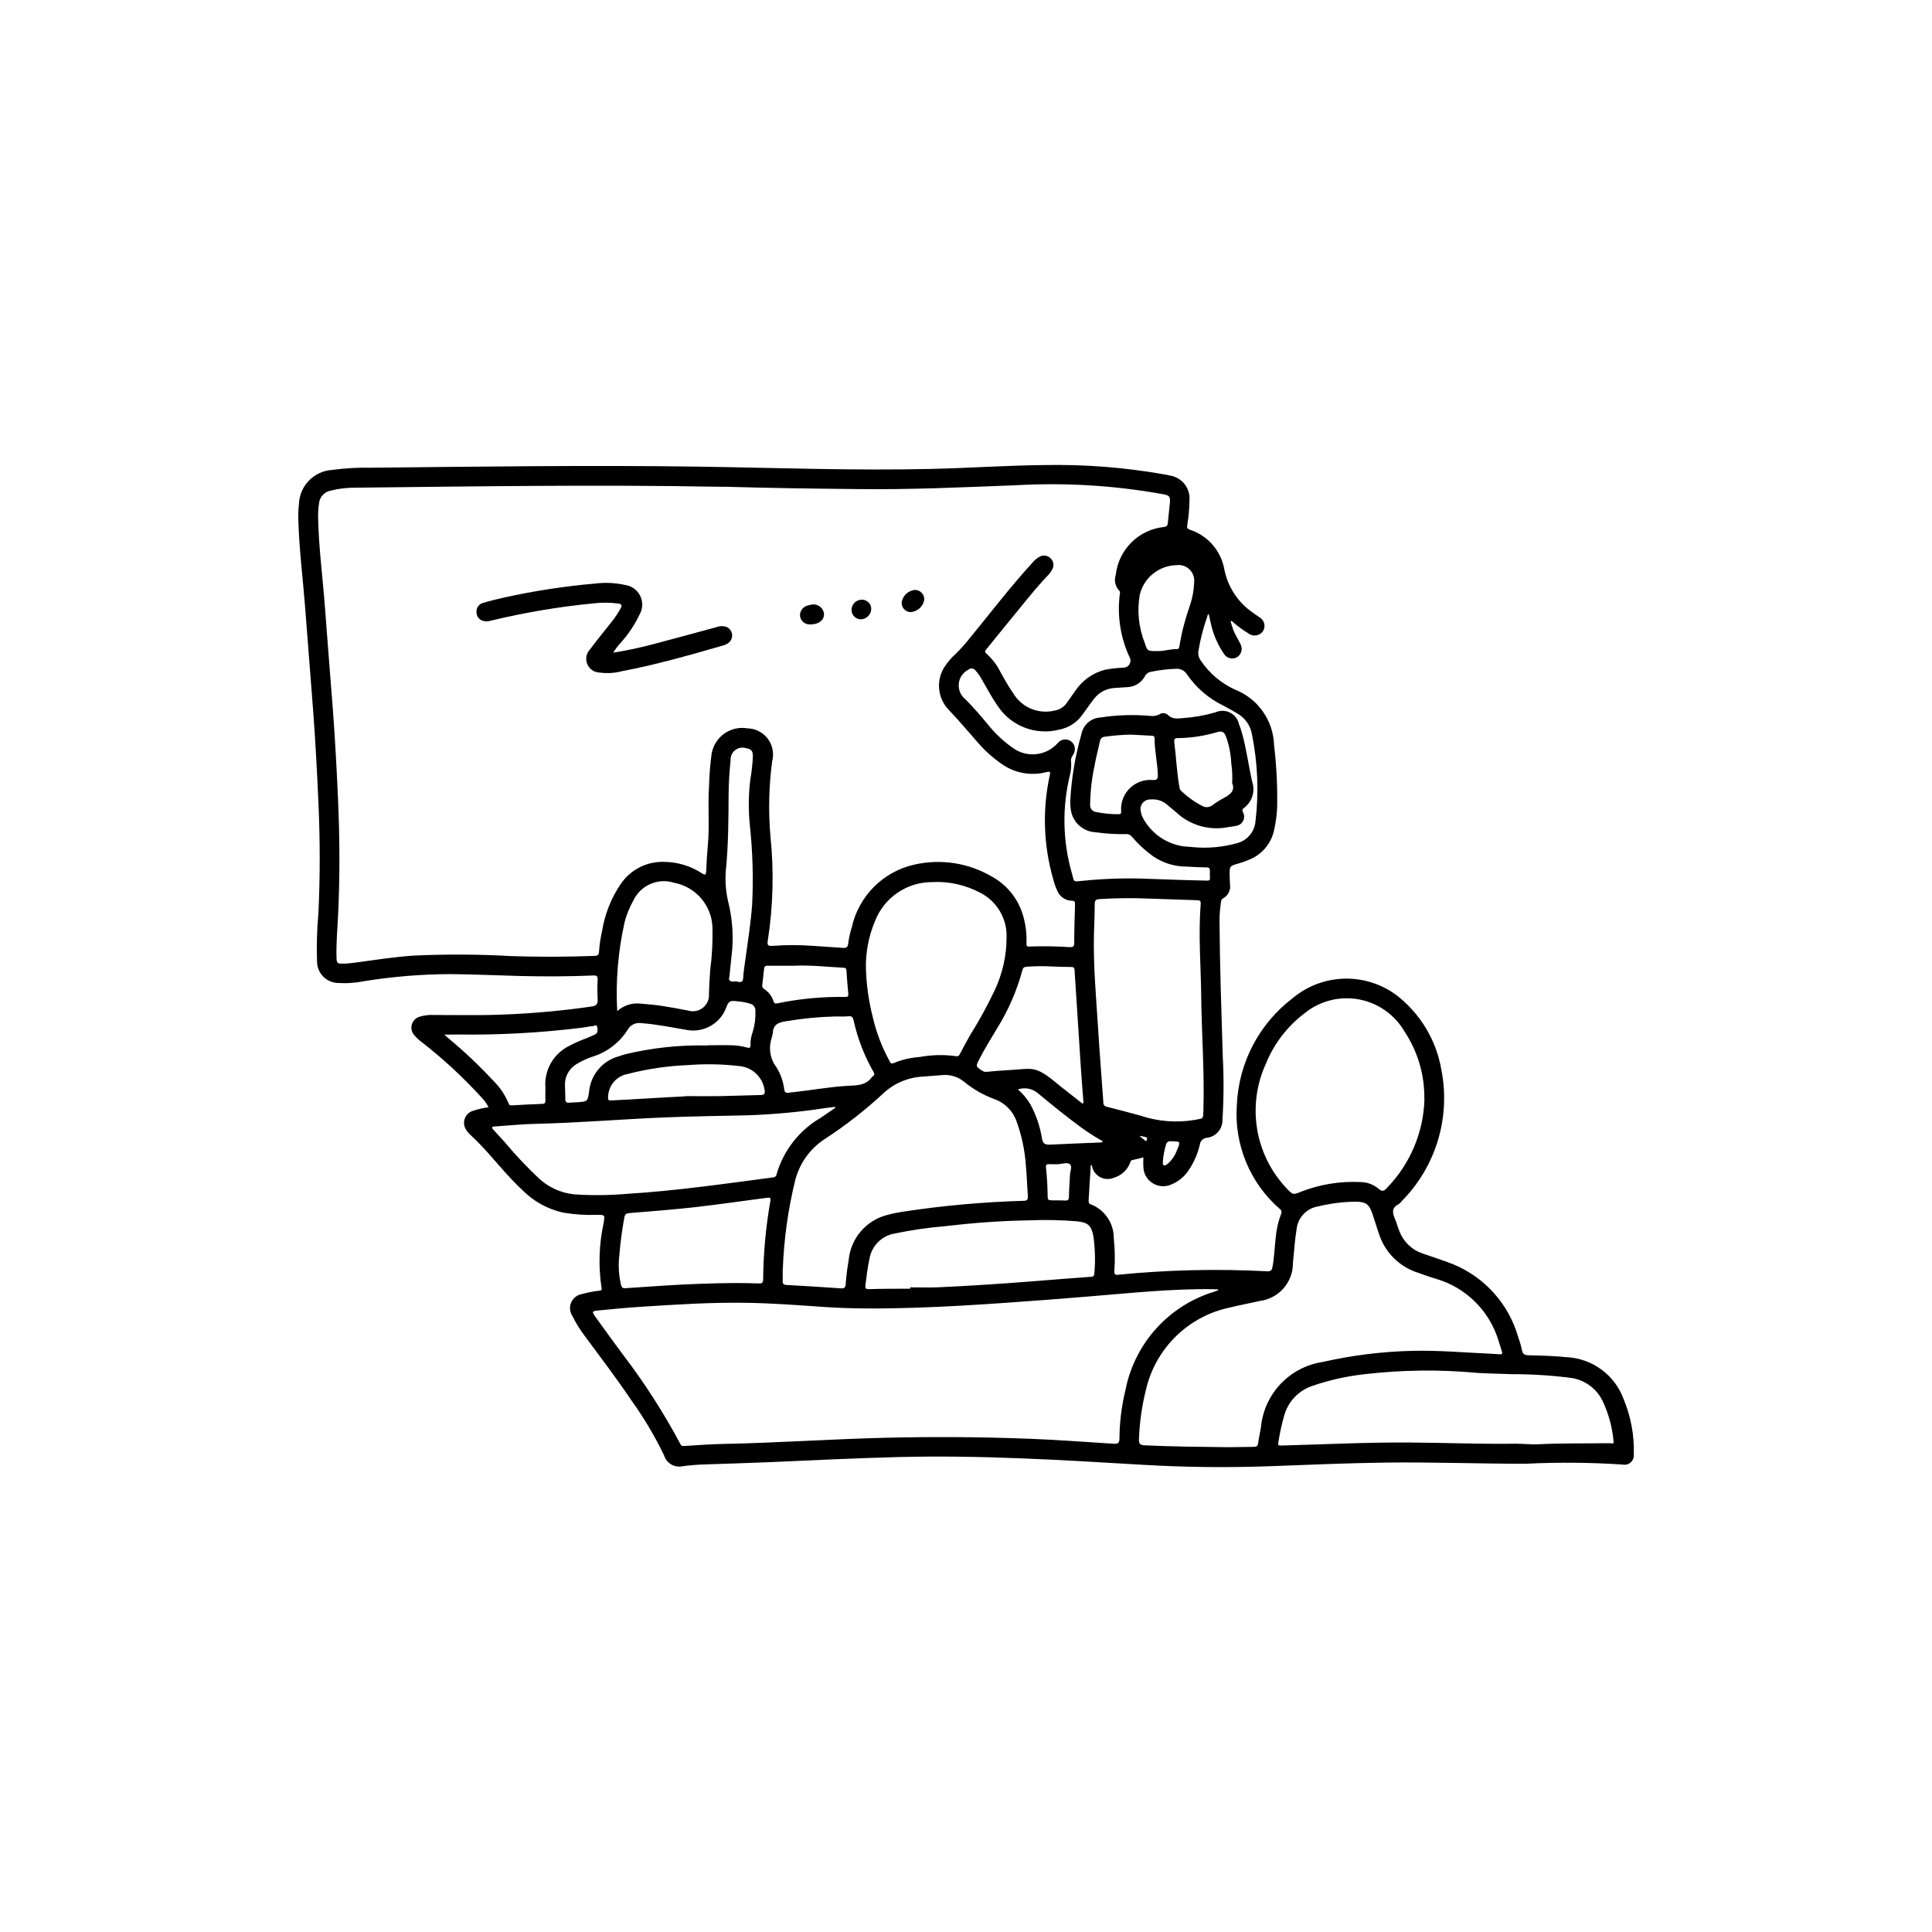 <?xml version="1.0" encoding="UTF-8"?>
<!-- Uploaded to: SVG Find, www.svgrepo.com, Generator: SVG Find Mixer Tools -->
<svg fill="#000000" width="800px" height="800px" version="1.1" viewBox="144 144 512 512" xmlns="http://www.w3.org/2000/svg">
 <g>
  <path d="m273.48 437.43c-0.504-0.961-1.145-1.848-1.898-2.629-4.781-5.242-9.992-10.074-15.578-14.445-0.84-0.59-1.602-1.285-2.258-2.07-0.672-0.781-0.895-1.855-0.59-2.84 0.301-0.984 1.09-1.746 2.082-2.016 1.219-0.367 2.492-0.52 3.766-0.449 4.879 0 9.762 0.086 14.633 0 9.059-0.195 18.098-0.941 27.062-2.231 1.301-0.18 1.785-0.629 1.684-1.992l0.004 0.004c-0.102-1.723-0.102-3.445 0-5.164 0-0.852-0.203-1.125-1.094-1.086-6.559 0.277-13.121 0.301-19.68 0.133-6.148-0.164-12.289-0.449-18.438-0.496-7.543 0.035-15.074 0.656-22.523 1.848-2.371 0.484-4.797 0.652-7.211 0.496-3.019-0.141-5.402-2.621-5.422-5.644-0.145-4.301-0.023-8.613 0.367-12.902 0.465-9.754 0.441-19.508 0-29.262-0.355-8.109-0.789-16.207-1.395-24.301-0.684-9.027-1.418-18.059-2.102-27.086-0.574-7.684-1.574-15.336-1.812-23.043l0.004 0.004c-0.082-1.555-0.035-3.113 0.141-4.66 0.16-4.832 3.965-8.754 8.785-9.062 3.414-0.465 6.856-0.66 10.297-0.582 29.023-0.301 58.055-0.707 87.082-0.285 20.469 0.301 40.98 1.086 61.488 0.598 9.918-0.227 19.82-0.914 29.742-1.023v0.004c10.738-0.223 21.477 0.613 32.055 2.492 0.449 0.078 0.891 0.164 1.324 0.277h-0.004c3.211 0.469 5.508 3.356 5.234 6.59-0.023 2.172-0.219 4.344-0.582 6.484-0.094 0.613-0.094 1.023 0.684 1.281v0.004c4.789 1.562 8.316 5.652 9.156 10.617 0.938 4.594 3.606 8.648 7.457 11.32 0.574 0.395 1.156 0.789 1.715 1.188v0.004c0.668 0.34 1.16 0.949 1.359 1.676 0.195 0.727 0.074 1.5-0.328 2.133-0.445 0.602-1.121 0.996-1.863 1.086-0.746 0.09-1.496-0.129-2.074-0.605-1.258-0.773-2.457-1.637-3.59-2.582-0.301-0.242-0.535-0.613-1.047-0.676 0.336 1.523 0.898 2.992 1.672 4.352 0.332 0.613 0.699 1.203 0.977 1.844h-0.004c0.645 1.219 0.227 2.727-0.949 3.445-1.211 0.672-2.734 0.27-3.457-0.914-1.457-2.137-2.543-4.504-3.211-7.004-0.309-1.141-0.543-2.305-0.789-3.473-0.418 0-0.332 0.395-0.402 0.613-1.066 2.973-1.855 6.039-2.359 9.156-0.129 0.914 0.117 1.84 0.684 2.566 2.281 3.394 5.477 6.07 9.219 7.715 2.91 1.184 5.414 3.184 7.215 5.762 1.797 2.574 2.812 5.613 2.926 8.754 0.656 5.539 0.934 11.113 0.824 16.688-0.094 1.965-0.355 3.918-0.785 5.836-0.742 3.699-3.348 6.746-6.891 8.051-0.828 0.348-1.676 0.645-2.543 0.898-2.363 0.676-2.41 0.66-2.363 3.219 0 0.789 0.055 1.574 0.094 2.363h0.004c0.219 1.465-0.496 2.91-1.793 3.629-0.629 0.348-0.598 0.961-0.668 1.496h-0.004c-0.219 1.539-0.328 3.094-0.32 4.652 0.07 11.809 0.496 23.617 0.844 35.426l-0.004-0.004c0.32 5.731 0.297 11.473-0.062 17.203 0.043 2.43-1.789 4.488-4.211 4.723-0.895 0.102-1.613 0.785-1.754 1.676-0.578 2.562-1.648 4.992-3.148 7.148-1.062 1.523-2.531 2.719-4.238 3.449-1.633 0.82-3.574 0.734-5.129-0.23-1.555-0.965-2.492-2.668-2.481-4.496-0.062-0.789 0-1.574 0-2.363-1.031 0.262-1.961 0.52-2.906 0.715-0.543 0.109-0.535 0.574-0.691 0.922v0.004c-0.758 1.809-2.285 3.18-4.164 3.738-1.23 0.539-2.641 0.465-3.805-0.199-1.164-0.664-1.945-1.84-2.109-3.168-0.316 0-0.277 0.227-0.285 0.402-0.188 2.945-0.371 5.887-0.543 8.832 0 0.488-0.086 0.977 0.559 1.195h0.004c3.707 1.438 6.137 5.019 6.098 8.996 0.309 2.894 0.355 5.812 0.152 8.715-0.039 0.836 0.172 1.039 1.023 0.953 13.098-1.305 26.277-1.609 39.422-0.914 0.938 0.047 1.281-0.211 1.457-1.125 0.488-2.59 0.559-5.211 0.859-7.816h-0.004c0.188-2.121 0.664-4.211 1.41-6.203 0.277-0.465 0.141-1.062-0.305-1.363-7.926-6.875-12.152-17.086-11.398-27.551 0.461-11.156 5.871-21.531 14.758-28.293 4.176-3.512 9.496-5.363 14.949-5.203 5.453 0.164 10.656 2.324 14.617 6.078 5.18 4.723 8.641 11.031 9.848 17.934 2.551 12.676-1.383 25.789-10.492 34.965-0.211 0.309-0.477 0.578-0.785 0.789-1.852 0.883-1.715 2.227-1.031 3.809 0.488 1.125 0.789 2.363 1.258 3.465 1.086 2.75 3.332 4.879 6.141 5.809 2.637 0.906 5.281 1.77 7.871 2.762 8.551 3.453 15.008 10.68 17.477 19.562 0.402 1.074 0.719 2.176 0.953 3.301 0.188 1.016 0.668 1.289 1.645 1.324 3.402 0.094 6.801 0.172 10.234 0.52v-0.004c3.344 0.176 6.559 1.336 9.246 3.332s4.723 4.742 5.852 7.894c1.902 4.594 2.809 9.539 2.652 14.508 0.094 0.805-0.207 1.602-0.809 2.141-0.602 0.539-1.426 0.754-2.215 0.574-8.547-0.562-17.121-0.633-25.676-0.203-12.266 0-24.512-0.465-36.777-0.316-10.234 0.133-20.402 0.566-30.605 0.953-11.43 0.43-22.859 0.305-34.289-0.379-21.445-1.273-42.879-2.582-64.371-2.039-11.352 0.285-22.695 0.852-34.039 1.348-5.691 0.25-11.391 0.395-17.082 0.598h-0.004c-2.047 0.051-4.09 0.211-6.125 0.473-2.164 0.516-4.356-0.746-4.996-2.879-2.461-5.098-5.356-9.969-8.66-14.566-3.891-5.777-8.109-11.328-12.258-16.926v0.004c-1.297-1.695-2.426-3.512-3.367-5.426-0.719-1.07-0.84-2.434-0.32-3.613s1.602-2.016 2.879-2.211c1.496-0.434 3.031-0.727 4.582-0.883 0.496-0.062 0.707-0.141 0.582-0.738-0.875-5.727-0.688-11.562 0.551-17.219 0.324-2.172 0.387-2.164-1.852-2.141-2.992 0.098-5.988-0.105-8.941-0.605-4.141-0.941-7.922-3.059-10.887-6.102-3.266-3.062-6.117-6.512-9.086-9.848-1.395-1.574-2.859-3.055-4.383-4.488v0.004c-0.625-0.535-1.141-1.184-1.52-1.914-0.422-0.867-0.441-1.871-0.059-2.754 0.383-0.887 1.129-1.559 2.051-1.844 1.359-0.461 2.762-0.785 4.188-0.969zm62.598-164.44h-1.883c-31.977-0.59-63.953-0.094-95.93 0.25h0.004c-2.258-0.02-4.512 0.242-6.699 0.789-1.664 0.34-2.902 1.746-3.031 3.438-0.168 1.137-0.246 2.281-0.238 3.426 0.125 8.047 1.227 16.02 1.812 24.027 0.668 9.109 1.426 18.215 2.117 27.332 0.59 7.871 1.008 15.742 1.355 23.57 0.457 10.328 0.512 20.648 0 30.977-0.188 3.644-0.512 7.281-0.402 10.934 0 1.488 0.27 1.691 1.77 1.637 1.148 0 2.289-0.148 3.434-0.301 5.07-0.676 10.133-1.488 15.25-1.828h-0.004c8.602-0.395 17.219-0.352 25.812 0.129 7.375 0.262 14.754 0.219 22.129-0.047 0.852 0 1.141-0.332 1.18-1.141v-0.004c0.121-1.801 0.387-3.586 0.789-5.344 0.711-4.516 2.41-8.816 4.977-12.594 2.621-3.848 7.055-6.055 11.703-5.828 3.465 0.066 6.84 1.105 9.746 2.992 1.008 0.66 1.141 0.387 1.188-0.637 0.102-2.363 0.234-4.668 0.449-6.992 0.465-5.109-0.062-10.234 0.301-15.344v0.004c0.066-2.871 0.289-5.731 0.668-8.574 0.34-2.18 1.539-4.129 3.328-5.414 1.793-1.289 4.023-1.801 6.199-1.426 2.125 0.047 4.109 1.07 5.387 2.769 1.273 1.703 1.695 3.898 1.145 5.953-0.875 6.582-1.027 13.242-0.457 19.859 0.957 9.262 0.715 18.609-0.723 27.812-0.188 1.109 0.203 1.332 1.219 1.25 3.598-0.262 7.211-0.262 10.809 0 2.621 0.164 5.234 0.34 7.871 0.535 0.844 0.062 1.309-0.055 1.426-1.109 0.188-1.461 0.504-2.902 0.945-4.305 0.895-4.078 2.941-7.812 5.891-10.766 2.949-2.953 6.684-5 10.758-5.898 6.961-1.578 14.262-0.453 20.422 3.148 4.129 2.238 7.164 6.07 8.398 10.602 0.648 2.289 0.934 4.668 0.836 7.047 0 0.52-0.062 0.992 0.723 0.922 3.606-0.129 7.215-0.07 10.816 0.164 0.859 0 1.109-0.203 1.117-1.07 0-3.402 0.109-6.801 0.211-10.234 0-0.652-0.078-0.984-0.789-0.992h0.004c-1.738-0.016-3.293-1.082-3.938-2.699-0.449-0.965-0.801-1.973-1.055-3.008-2.594-8.98-2.906-18.469-0.902-27.598 0.219-0.984 0-1-0.883-0.789-4.148 1.094-8.574 0.258-12.035-2.273-2.356-1.648-4.488-3.59-6.348-5.777-2.457-2.809-4.863-5.652-7.438-8.359v-0.004c-3.168-3.195-3.562-8.211-0.93-11.863 0.691-1.02 1.5-1.953 2.41-2.785 1.355-1.309 2.625-2.699 3.801-4.172 5.559-6.777 10.871-13.762 16.801-20.238 0.512-0.637 1.141-1.168 1.848-1.574 0.957-0.57 2.18-0.414 2.961 0.375 0.824 0.746 1.02 1.965 0.465 2.93-0.203 0.441-0.469 0.848-0.789 1.211-2.465 2.527-4.684 5.266-6.926 7.988-3.273 3.984-6.512 8.004-9.77 12.012-0.332 0.395-0.496 0.707 0 1.102v0.004c1.574 1.387 2.859 3.066 3.777 4.953 1.141 2.129 2.394 4.199 3.758 6.195 2.328 3.324 6.438 4.906 10.398 4.008 1.402-0.191 2.66-0.973 3.453-2.141 0.746-1.078 1.496-2.156 2.266-3.211l0.004-0.004c1.852-2.746 4.656-4.711 7.871-5.508 1.609-0.312 3.242-0.492 4.883-0.543 0.645-0.02 1.234-0.375 1.555-0.934 0.32-0.562 0.328-1.25 0.02-1.816-2.426-5.188-3.332-10.957-2.613-16.641 0.055-0.371 0.156-0.738-0.164-1.039h-0.004c-1.031-1.113-1.375-2.699-0.898-4.141 0.355-3.254 1.812-6.285 4.129-8.598 2.32-2.312 5.356-3.762 8.609-4.109 0.676-0.078 1-0.301 1.055-1.031 0.141-1.754 0.395-3.504 0.543-5.258 0.148-1.754 0-2.055-1.793-2.41v0.004c-12.926-2.328-26.078-3.121-39.188-2.363-13.926 0.535-27.844 1.188-41.793 1.008-11.801-0.109-23.57-0.285-35.172-0.621zm130.75 212.91v-0.188c-0.434 0-0.875-0.055-1.309-0.062-11.211-0.164-22.332 1.078-33.48 1.969-6.863 0.551-13.73 1.109-20.594 1.574-8.5 0.598-17.012 1.133-25.535 1.387-7.871 0.234-15.816 0.316-23.719-0.234-6.707-0.473-13.383-0.969-20.137-1.086-9.312-0.164-18.602 0.434-27.883 1.031-3.84 0.242-7.676 0.605-11.508 0.984-1.828 0.172-1.875 0.293-0.828 1.762 2.363 3.328 4.809 6.629 7.234 9.934l0.004-0.004c5.723 7.496 10.828 15.445 15.262 23.773 0.277 0.543 0.629 0.48 1.102 0.457 3.352-0.203 6.707-0.473 10.066-0.535 14.344-0.277 28.66-1.289 43.004-1.637 12.793-0.316 25.586-0.227 38.367 0.262 7.414 0.277 14.809 0.859 22.215 1.316 1.109 0.062 1.574-0.102 1.574-1.379l0.004-0.004c0.027-4.305 0.555-8.594 1.574-12.777 1.188-6.137 4.043-11.832 8.25-16.461 4.207-4.625 9.605-8.004 15.605-9.766 0.242-0.105 0.48-0.223 0.73-0.316zm71.949 16.84c0.898 0.055 1.801 0.094 2.699 0.156 0.566 0.039 0.746-0.156 0.559-0.715-0.316-0.938-0.551-1.891-0.891-2.809l0.004-0.004c-2.379-7.945-8.617-14.145-16.578-16.469-1.574-0.457-3.148-1.031-4.668-1.574-4.992-1.539-8.914-5.434-10.488-10.414-0.613-1.73-1.102-3.512-1.707-5.25-0.867-2.512-1.691-3.148-4.312-3.203-3.363 0.023-6.711 0.438-9.977 1.234-3.16 0.469-5.582 3.062-5.832 6.25-0.488 2.914-0.637 5.856-0.953 8.785 0.043 5.086-3.731 9.398-8.777 10.035-2.59 0.605-5.219 1.078-7.801 1.715v0.004c-5.422 1.102-10.41 3.742-14.375 7.602-3.965 3.863-6.734 8.781-7.981 14.172-1.082 4.293-1.707 8.684-1.867 13.105-0.062 1.227 0.285 1.613 1.512 1.668 7.453 0.348 14.918 0.41 22.379 0.496 2.164 0 4.336-0.086 6.512-0.094 0.73 0 1.102-0.188 1.195-1.008 0.172-1.418 0.527-2.809 0.73-4.227h0.004c0.414-4.289 2.25-8.316 5.211-11.441 2.965-3.129 6.887-5.176 11.148-5.82 7.832-1.777 15.828-2.766 23.859-2.945 6.816-0.164 13.602 0.449 20.395 0.746zm-187.36-22.387c0 1.117 0.047 2.102 0 3.078-0.055 0.789 0.242 1.047 1.031 1.094 4.785 0.27 9.574 0.551 14.352 0.898 0.922 0.062 1.25-0.188 1.309-1.078v-0.004c0.156-2.113 0.418-4.215 0.785-6.297 0.488-5.832 4.648-10.699 10.328-12.094 1.227-0.332 2.469-0.594 3.727-0.785 10.688-1.648 21.465-2.629 32.273-2.938 1.031 0 1.227-0.395 1.164-1.301-0.195-2.699-0.27-5.406-0.52-8.094v0.004c-0.273-3.93-1.082-7.801-2.406-11.508-0.934-2.809-3.102-5.031-5.883-6.039-2.934-1.062-5.664-2.621-8.074-4.606-1.566-1.297-3.57-1.938-5.598-1.785-1.754 0.102-3.512 0.293-5.266 0.41v-0.004c-3.973 0.184-7.742 1.789-10.629 4.519-4.809 4.461-9.992 8.496-15.492 12.066-3.883 2.547-6.668 6.461-7.801 10.969-1.879 7.699-2.977 15.57-3.266 23.488zm170.04-45.012 0.004-0.004c0.117-6.387-1.715-12.652-5.25-17.973-2.602-4.477-7.031-7.59-12.125-8.523-5.094-0.93-10.34 0.414-14.359 3.684-4.547 3.434-8.082 8.035-10.23 13.312-2.504 5.438-3.32 11.504-2.336 17.41 0.98 5.91 3.715 11.387 7.844 15.723 1.707 1.777 1.668 1.684 3.938 0.789v-0.004c4.906-1.891 10.152-2.742 15.406-2.504 1.828-0.023 3.606 0.609 5.004 1.789 0.969 0.898 1.574 0.512 2.188-0.219l0.004-0.004c6.137-6.305 9.688-14.684 9.949-23.48zm-73.09-53.211c-4.34-0.184-8.684-0.137-13.02 0.141-0.789 0.047-1.227 0.277-1.234 1.219 0 2.66-0.133 5.32-0.203 7.981-0.211 8.297 0.559 16.531 1.078 24.797 0.41 6.629 0.945 13.242 1.41 19.859l-0.004 0.008c-0.059 0.582 0.355 1.105 0.938 1.18 2.938 0.715 5.856 1.52 8.777 2.305 4.672 1.582 9.66 1.98 14.523 1.168 2.305-0.52 2.203 0.055 2.281-2.676 0.301-10.086-0.473-20.152-0.582-30.23-0.094-8.109-0.789-16.215-0.133-24.324 0.078-0.977-0.387-0.969-1.055-0.992-4.258-0.133-8.516-0.293-12.777-0.434zm122.28 144.33c0.41 0 1.094 0.395 0.961-0.535-0.336-3.715-1.328-7.344-2.93-10.711-1.566-3.188-4.566-5.426-8.066-6.023-5.398-0.703-10.84-1.043-16.281-1.023-2.938-0.148-5.894-0.133-8.832-0.34-10.004-0.93-20.078-0.805-30.055 0.371-4.719 0.527-9.363 1.582-13.848 3.148-3.582 1.262-6.312 4.207-7.297 7.871-0.602 2.129-1.078 4.289-1.434 6.473-0.262 1.426-0.277 1.418 1.172 1.379 11.141-0.309 22.27-0.859 33.418-0.789 9.445 0.055 18.844 0.449 28.277 0.316 2 0 4.008 0.25 6.008 0.141 6.297-0.309 12.602-0.188 18.906-0.277zm-197.17-125.68c0.141 4.293 0.742 8.559 1.805 12.723 0.926 4.031 2.402 7.922 4.383 11.555 0.242 0.418 0.363 1.031 1.148 0.668 2.203-0.902 4.531-1.449 6.906-1.613 3.184-0.586 6.441-0.66 9.652-0.219 0.668 0.133 0.844-0.25 1.086-0.715 0.859-1.621 1.707-3.258 2.629-4.848v-0.004c2.348-3.746 4.481-7.625 6.383-11.617 2.164-4.477 3.289-9.387 3.281-14.359 0.148-4.84-2.461-9.344-6.731-11.629-3.973-2.18-8.477-3.207-13.004-2.957-3.285-0.008-6.496 0.988-9.207 2.848-2.707 1.863-4.789 4.504-5.961 7.574-1.664 3.984-2.473 8.277-2.371 12.594zm-8.113 36.809-0.102-0.262c-0.969 0.125-1.945 0.234-2.914 0.379v0.004c-6.688 1.004-13.426 1.625-20.184 1.855-7.375 0.172-14.762 0.262-22.129 0.566-11.383 0.473-22.742 1.441-34.141 1.699-3.559 0.078-7.086 0.449-10.676 0.691-0.285 0-0.66 0-0.789 0.227-0.125 0.227 0.27 0.543 0.465 0.789 1.016 1.133 2.055 2.227 3.062 3.371 2.738 3.273 5.668 6.375 8.77 9.297 2.59 2.438 5.91 3.953 9.449 4.309 4.703 0.316 9.426 0.27 14.121-0.145 12.934-0.789 25.75-2.668 38.574-4.344 0.457 0 0.848-0.332 0.918-0.785 1.82-6.348 6.031-11.738 11.746-15.039 1.262-0.848 2.512-1.746 3.828-2.613zm83.977-60.66c4.258 0.133 8.527 0.332 12.785 0.395 3.148 0.047 2.441 0.512 2.504-2.566 0-0.723-0.27-0.883-0.938-0.898-1.715 0-3.441-0.094-5.156-0.203-3.176 0.02-6.285-0.922-8.918-2.703-2.102-1.5-4.008-3.262-5.676-5.234-0.344-0.457-0.895-0.715-1.465-0.676-2.707 0.062-5.414-0.102-8.094-0.488-3.152-0.125-5.824-2.356-6.516-5.43-0.207-1.09-0.277-2.195-0.215-3.301 0.34-5.863 1.328-11.672 2.945-17.316 0.465-2.406 2.492-4.191 4.934-4.356 4.379-0.676 8.82-0.824 13.234-0.441 0.855 0.137 1.73-0.008 2.496-0.406 0.676-0.465 1.582-0.414 2.203 0.125 1.219 1.273 2.66 0.961 4.109 0.867v-0.004c2.902-0.199 5.773-0.711 8.566-1.527 1.23-0.551 2.648-0.516 3.856 0.094 1.207 0.613 2.07 1.734 2.356 3.059 0.277 0.723 0.527 1.465 0.746 2.203 1.227 4.297 1.754 8.754 2.762 13.098 0.836 2.543-0.062 5.336-2.227 6.914-0.434 0.324-0.488 0.566-0.242 1.094 0.395 0.695 0.422 1.539 0.078 2.258-0.348 0.719-1.023 1.227-1.812 1.355-0.715 0.152-1.441 0.27-2.172 0.352-4.961 0.996-10.102-0.469-13.793-3.934-0.789-0.676-1.574-1.301-2.363-1.984h0.004c-1.184-1.051-2.75-1.562-4.324-1.41-0.859-0.074-1.699 0.293-2.231 0.977-0.531 0.68-0.684 1.582-0.406 2.402 0.082 0.613 0.297 1.199 0.633 1.723 2.203 3.969 6.133 6.676 10.625 7.32 0.789 0.062 1.637 0.148 2.457 0.203v0.004c3.926 0.379 7.883 0.027 11.684-1.031 2.664-0.66 4.633-2.914 4.926-5.644 0.938-7.742 0.629-15.582-0.922-23.223-0.406-2.394-1.895-4.465-4.031-5.613-1.164-0.691-2.363-1.363-3.535-1.984h0.004c-3.863-1.859-7.172-4.695-9.605-8.227-0.66-1.082-1.891-1.68-3.148-1.527-2.172 0.086-4.332 0.348-6.465 0.789-0.68 0.109-1.266 0.539-1.574 1.156-0.949 1.777-2.793 2.894-4.809 2.914-1.023 0.055-2.047 0.141-3.07 0.203-2.207 0.074-4.266 1.133-5.613 2.883-1.062 1.355-2.023 2.777-3.047 4.164-1.445 2.078-3.648 3.516-6.137 3.996-3.066 0.797-6.305 0.605-9.258-0.547-2.949-1.148-5.461-3.199-7.18-5.859-1.473-2.125-2.691-4.402-3.977-6.637-0.496-0.945-1.105-1.832-1.82-2.629-0.219-0.301-0.555-0.492-0.926-0.527-0.371-0.031-0.738 0.098-1.008 0.355-1.406 0.73-2.344 2.121-2.492 3.699-0.148 1.574 0.512 3.117 1.75 4.102 2.125 2.117 4.055 4.394 5.977 6.691 1.895 2.379 4.125 4.469 6.621 6.211 3.711 2.703 8.871 2.133 11.902-1.316 0.848-1.039 2.352-1.246 3.449-0.473 1.094 0.773 1.402 2.266 0.707 3.41-0.293 0.566-0.738 1.039-0.652 1.793 0.121 1.324 0.008 2.656-0.332 3.938-2.047 8.449-1.875 17.285 0.496 25.648 0.789 2.707 0.117 2.473 3.148 2.188 6.043-0.605 12.125-0.758 18.191-0.465zm-64.133 108.63v-0.402c2.363 0 4.723 0.086 7.125 0 8.344-0.371 16.688-0.922 25.016-1.574 5.246-0.426 10.516-0.832 15.809-1.219 0.535-0.047 0.789-0.203 0.844-0.789l-0.004 0.004c0.316-3.352 0.23-6.727-0.258-10.055-0.543-2.793-1.434-3.535-4.273-3.856-4.207-0.359-8.434-0.445-12.652-0.262-7.582 0.102-15.137 0.691-22.672 1.574-4.363 0.379-8.703 1.016-12.996 1.906-3.426 0.562-6.125 3.231-6.723 6.652-0.504 2.363-0.789 4.684-1.078 7.039-0.102 0.828 0.078 1.078 0.922 1.062 3.644-0.129 7.297-0.113 10.941-0.113zm-55.633-1.336c6.414-0.234 10.926-0.27 15.43-0.102 0.852 0 1.234-0.047 1.234-1.062l0.004-0.004c0.062-6.965 0.703-13.914 1.91-20.773 0.125-0.789-0.062-0.984-0.789-0.867-0.324 0.062-0.645 0.086-0.977 0.125-6.047 0.789-12.082 1.668-18.105 2.363-5.816 0.645-11.66 1.102-17.5 1.574-0.789 0.07-1.18 0.293-1.332 1.172l0.004 0.004c-0.617 3.344-1.062 6.715-1.336 10.105-0.297 2.57-0.145 5.172 0.441 7.691 0.164 0.59 0.309 0.992 1.125 0.938 7.234-0.488 14.508-1.016 19.891-1.164zm-22.043-72.227h0.004c1.719-1.582 4.059-2.32 6.375-2.008 1.836 0.141 3.676 0.309 5.512 0.582 2.297 0.348 4.582 0.789 6.879 1.227 1.383 0.441 2.891 0.152 4.012-0.766 1.125-0.914 1.711-2.332 1.562-3.773 0.062-2.047 0.195-4.094 0.332-6.141h-0.004c0.492-3.734 0.695-7.5 0.609-11.266-0.164-5.848-4.371-10.797-10.117-11.902-4.293-1.387-8.949 0.637-10.863 4.723-0.98 1.754-1.746 3.621-2.273 5.559-1.766 7.797-2.434 15.801-1.992 23.781zm123.38 24.52c0.203-0.207 0.273-0.512 0.184-0.785-0.219-2.898-0.465-5.801-0.652-8.66-0.578-8.664-1.137-17.324-1.676-25.977-0.047-0.73-0.316-0.844-0.969-0.836-1.715 0-3.441-0.055-5.156-0.141h-0.004c-2.168-0.113-4.344-0.09-6.508 0.07-0.652 0.047-1.008 0.195-1.188 0.914-1.461 5.422-3.711 10.602-6.676 15.375-1.621 2.754-3.344 5.449-4.785 8.305-0.93 1.836-0.914 1.836 0.789 2.961l-0.004-0.004c0.371 0.254 0.82 0.363 1.266 0.301 1.836-0.164 3.668-0.348 5.512-0.434 6.957-0.34 7.039-1.574 13.871 4.188 2 1.59 4.039 3.148 6.031 4.738zm-65.629-23.141c-4.375 0.109-8.742 0.539-13.059 1.281-1.992 0.293-3.352 0.891-3.426 3.148h0.004c-0.137 0.68-0.309 1.355-0.512 2.016-0.5 2.086-0.184 4.281 0.879 6.141 1.406 1.918 2.309 4.16 2.629 6.519 0.094 0.844 0.355 1.289 1.281 1.086h0.004c0.363-0.066 0.73-0.105 1.102-0.121 4.723-0.512 9.391-1.363 14.168-1.676 2.465-0.156 5.039 0.047 6.731-2.363v0.004c0.051-0.066 0.117-0.121 0.191-0.16 0.457-0.293 0.543-0.598 0.242-1.109-2.481-4.336-4.285-9.027-5.352-13.91-0.164-0.676-0.449-0.953-1.164-0.922-1.277 0.129-2.488 0.066-3.719 0.066zm-103.56 4.777 1.266 1.133c4.129 3.43 8.031 7.125 11.684 11.059 1.766 1.723 3.16 3.781 4.109 6.055 0.164 0.504 0.473 0.559 0.938 0.535 2.621-0.156 5.234-0.309 7.871-0.387 0.789 0 0.984-0.301 0.953-1.016-0.055-1.062 0-2.133 0-3.195-0.402-4.629 2.059-9.035 6.211-11.121 1.559-0.824 3.168-1.539 4.824-2.141 0.715-0.293 1.434-0.605 2.125-0.945 0.891-0.434 0.652-1.309 0.566-1.961-0.094-0.789-0.789-0.262-1.195-0.234-0.977 0.07-1.938 0.316-2.914 0.426v-0.004c-10.855 1.352-21.793 1.949-32.73 1.797-1.148 0.008-2.242 0.031-3.707 0.031zm75.57-15.25c-0.324 0.977 0.27 1.332 1.426 1.195v0.004c0.285-0.023 0.574 0 0.852 0.07 0.906 0.211 1.324 0 1.379-1.055 0.078-1.574 0.355-3.148 0.566-4.723 0.676-4.945 1.473-9.871 1.82-14.855h-0.004c0.332-6.879 0.133-13.77-0.59-20.617-0.438-4.113-0.406-8.262 0.102-12.367 0.359-2.016 0.586-4.055 0.676-6.102 0-1.457-0.379-1.906-1.777-2.172-0.984-0.324-2.066-0.141-2.891 0.488-0.824 0.629-1.285 1.625-1.234 2.66-0.285 2.938-0.512 5.879-0.527 8.824-0.039 6.723-0.055 13.438-0.707 20.129h-0.004c-0.254 2.769-0.074 5.566 0.527 8.281 1.062 4.172 1.453 8.488 1.152 12.785-0.246 2.383-0.496 4.793-0.773 7.484zm-5.816 18.105c2.172 0 4.344-0.062 6.512 0 1.352 0.047 2.691 0.25 3.996 0.605 0.574 0.156 0.953 0.109 0.906-0.645-0.031-1.191 0.164-2.379 0.582-3.496 0.555-1.801 0.793-3.688 0.711-5.57 0.062-0.887-0.516-1.695-1.379-1.914-0.98-0.297-1.988-0.496-3.008-0.59-2.363-0.285-2.652-0.293-3.488 1.977-1.688 4.023-5.934 6.344-10.23 5.586-3.992-0.684-7.957-1.496-12.012-1.812l-0.004 0.004c-1.48-0.281-2.973 0.414-3.715 1.723-2.113 3.359-5.34 5.867-9.117 7.086-1.562 0.5-3.059 1.184-4.461 2.039-1.98 1.188-3.152 3.363-3.055 5.668 0 1.188 0.125 2.363 0.094 3.566 0 0.852 0.316 1.062 1.086 0.977s1.473-0.047 2.203-0.109c2.606-0.203 2.637-0.203 3.008-2.777v-0.004c0.402-4.422 3.484-8.145 7.754-9.359 0.621-0.203 1.242-0.418 1.875-0.582 7.113-1.715 14.418-2.496 21.734-2.316zm-5.832 13.477c3.07 0 6.148 0.047 9.219 0 3.559-0.062 7.086-0.227 10.684-0.293 1.078 0 1.227-0.449 1.07-1.41l-0.004 0.004c-0.547-3.508-3.492-6.141-7.035-6.297-4.359-0.5-8.754-0.578-13.125-0.238-5.441 0.215-10.848 1.004-16.121 2.363-2.941 0.531-5.106 3.051-5.18 6.039-0.062 0.723 0 1.023 0.867 0.969 6.531-0.301 13.066-0.773 19.617-1.082zm117.98-95.801c-2.254 0.043-4.504 0.223-6.738 0.543-0.715-0.004-1.32 0.531-1.402 1.242-0.441 2.125-1.039 4.211-1.402 6.352l0.004 0.004c-0.754 3.438-1.152 6.945-1.191 10.469-0.066 0.953 0.625 1.789 1.574 1.898 1.969 0.402 3.977 0.598 5.984 0.582 0.559 0 0.699-0.234 0.66-0.746v-0.004c-0.184-2.281 0.656-4.523 2.285-6.129 1.633-1.602 3.894-2.398 6.172-2.176 1.008 0 1.289-0.234 1.266-1.289-0.078-3.242-0.875-6.422-0.852-9.668 0-0.582-0.234-0.789-0.789-0.789-1.895-0.086-3.727-0.195-5.57-0.289zm6.926-22.16c1.668 0.156 3.449-0.559 5.289-0.496 0.48 0 0.637-0.234 0.684-0.668h0.004c0.605-3.676 1.535-7.289 2.777-10.801 0.691-1.977 1.074-4.043 1.145-6.133 0.172-1.293-0.273-2.59-1.203-3.504-0.93-0.914-2.231-1.34-3.523-1.148-4.621 0.125-8.59 3.336-9.672 7.832-0.75 4.301-0.293 8.727 1.32 12.785 0.703 2.156 0.742 2.156 3.18 2.156zm19.98 34.977c0.102-1.695 0.027-3.394-0.219-5.07-0.102-2.363-0.539-4.703-1.301-6.945-0.559-1.574-1.133-1.891-2.684-1.402v0.004c-3.301 0.969-6.723 1.477-10.164 1.512-0.844 0-1.07 0.293-0.969 1.086 0.512 3.938 0.645 7.996 1.379 11.949 0.016 0.328 0.145 0.641 0.371 0.883 1.684 1.621 3.59 2.992 5.668 4.07 0.871 0.492 1.957 0.398 2.738-0.23 0.918-0.691 1.891-1.309 2.906-1.84 1.676-0.914 3.164-1.898 2.273-4.016zm-116.05 48.426h-7.086c-0.645 0-0.859 0.277-0.914 0.867-0.133 1.387-0.309 2.762-0.465 4.141-0.109 0.449 0.082 0.914 0.473 1.156 1.184 0.762 2.066 1.906 2.496 3.246 0.172 0.527 0.41 0.684 0.984 0.566 5.934-1.23 11.988-1.801 18.051-1.699 0.652 0 0.844-0.172 0.789-0.844-0.203-2.039-0.363-4.078-0.496-6.117-0.039-0.566-0.211-0.789-0.789-0.789-4.387-0.227-8.699-0.73-13.043-0.527zm59.285 32.777-0.004 0.004c1.324 1.152 2.453 2.516 3.34 4.031 1.516 2.816 2.543 5.875 3.039 9.035 0.219 1.234 0.738 1.574 1.922 1.574 4.426-0.219 8.848-0.379 13.273-0.566h-0.004c0.352 0.059 0.707-0.055 0.961-0.305-1.941-1.09-3.82-2.285-5.629-3.582-4.008-2.93-7.871-6.078-11.668-9.227-1.457-1.207-3.441-1.57-5.234-0.961zm10.707 19.82c-0.789 0-1.637 0.039-2.449 0s-0.898 0.277-0.828 0.945v0.004c0.277 2.559 0.422 5.133 0.441 7.707 0 0.691 0.25 0.93 0.93 0.922 1.227 0 2.457 0 3.676 0.047 0.844 0.062 1.023-0.277 1.039-1.047 0-1.875 0.195-3.746 0.27-5.629 0-1 0.676-2.305 0-2.922-0.68-0.613-2.027-0.102-3.082-0.023zm27.711-0.859c0.055 0.363-0.203 0.891 0.195 1.117 0.402 0.227 0.844-0.18 1.172-0.457l-0.004 0.008c1.066-0.961 1.875-2.168 2.363-3.519 0.984-2.363 0.977-2.305-1.574-2.363v0.004c-0.316-0.066-0.645 0.008-0.902 0.195-0.262 0.191-0.426 0.484-0.461 0.801-0.414 1.375-0.68 2.789-0.793 4.223zm-5.992-6.652-0.086 0.148 1.125 0.891c0.172 0.141 0.309 0.449 0.582 0.234 0.109-0.078 0.141-0.285 0.172-0.441 0.055-0.301-0.141-0.449-0.395-0.512-0.465-0.109-0.938-0.203-1.402-0.312z"/>
  <path d="m306.5 316.96c3.633-0.57 7.238-1.336 10.793-2.293 5.512-1.441 11.02-2.969 16.477-4.441l-0.004 0.004c0.805-0.324 1.688-0.387 2.527-0.172 0.902 0.281 1.562 1.055 1.703 1.988 0.141 0.934-0.262 1.867-1.039 2.402-0.48 0.32-1.016 0.551-1.574 0.684-8.73 2.504-17.461 5.016-26.402 6.707h-0.004c-1.98 0.539-4.051 0.672-6.082 0.395-1.453-0.043-2.742-0.941-3.281-2.293-0.535-1.348-0.223-2.887 0.801-3.918 2.039-2.762 4.266-5.391 6.367-8.117 0.598-0.828 1.141-1.688 1.637-2.582 0.473-0.789 0.418-1.242-0.637-1.395v0.004c-2.074-0.266-4.172-0.285-6.25-0.055-9.281 0.887-18.488 2.434-27.551 4.629-0.672 0.207-1.387 0.207-2.055 0-0.98-0.297-1.648-1.199-1.645-2.223-0.117-1.16 0.633-2.231 1.762-2.519 1.922-0.574 3.871-1.047 5.832-1.473 7.84-1.723 15.781-2.938 23.773-3.637 2.648-0.332 5.336-0.215 7.945 0.355 1.734 0.219 3.25 1.285 4.039 2.848 0.789 1.559 0.75 3.41-0.105 4.938-1.27 2.664-2.902 5.141-4.856 7.352-0.82 0.863-1.547 1.805-2.172 2.812z"/>
  <path d="m358.8 309.47c-1.367 0.137-2.594-0.836-2.781-2.195-0.113-1.312 0.754-2.512 2.039-2.809 0.195-0.055 0.395-0.102 0.598-0.141l0.004-0.004c0.766-0.258 1.605-0.176 2.305 0.227 0.703 0.398 1.203 1.078 1.371 1.867 0.242 1.574-0.953 2.844-2.922 3.023z"/>
  <path d="m382.96 303.56c0.316-1.785 1.812-3.117 3.621-3.234 0.664 0.039 1.289 0.34 1.73 0.84 0.445 0.5 0.672 1.152 0.629 1.82-0.324 1.785-1.824 3.117-3.637 3.227-0.668-0.02-1.301-0.316-1.746-0.82-0.441-0.5-0.66-1.164-0.598-1.832z"/>
  <path d="m374.89 305.35c-0.031 1.496-1.215 2.707-2.707 2.773-0.66 0.012-1.301-0.238-1.773-0.699-0.477-0.461-0.746-1.09-0.754-1.75-0.004-1.5 1.191-2.727 2.691-2.754 0.66-0.02 1.301 0.227 1.781 0.684 0.477 0.457 0.75 1.086 0.762 1.746z"/>
 </g>
</svg>